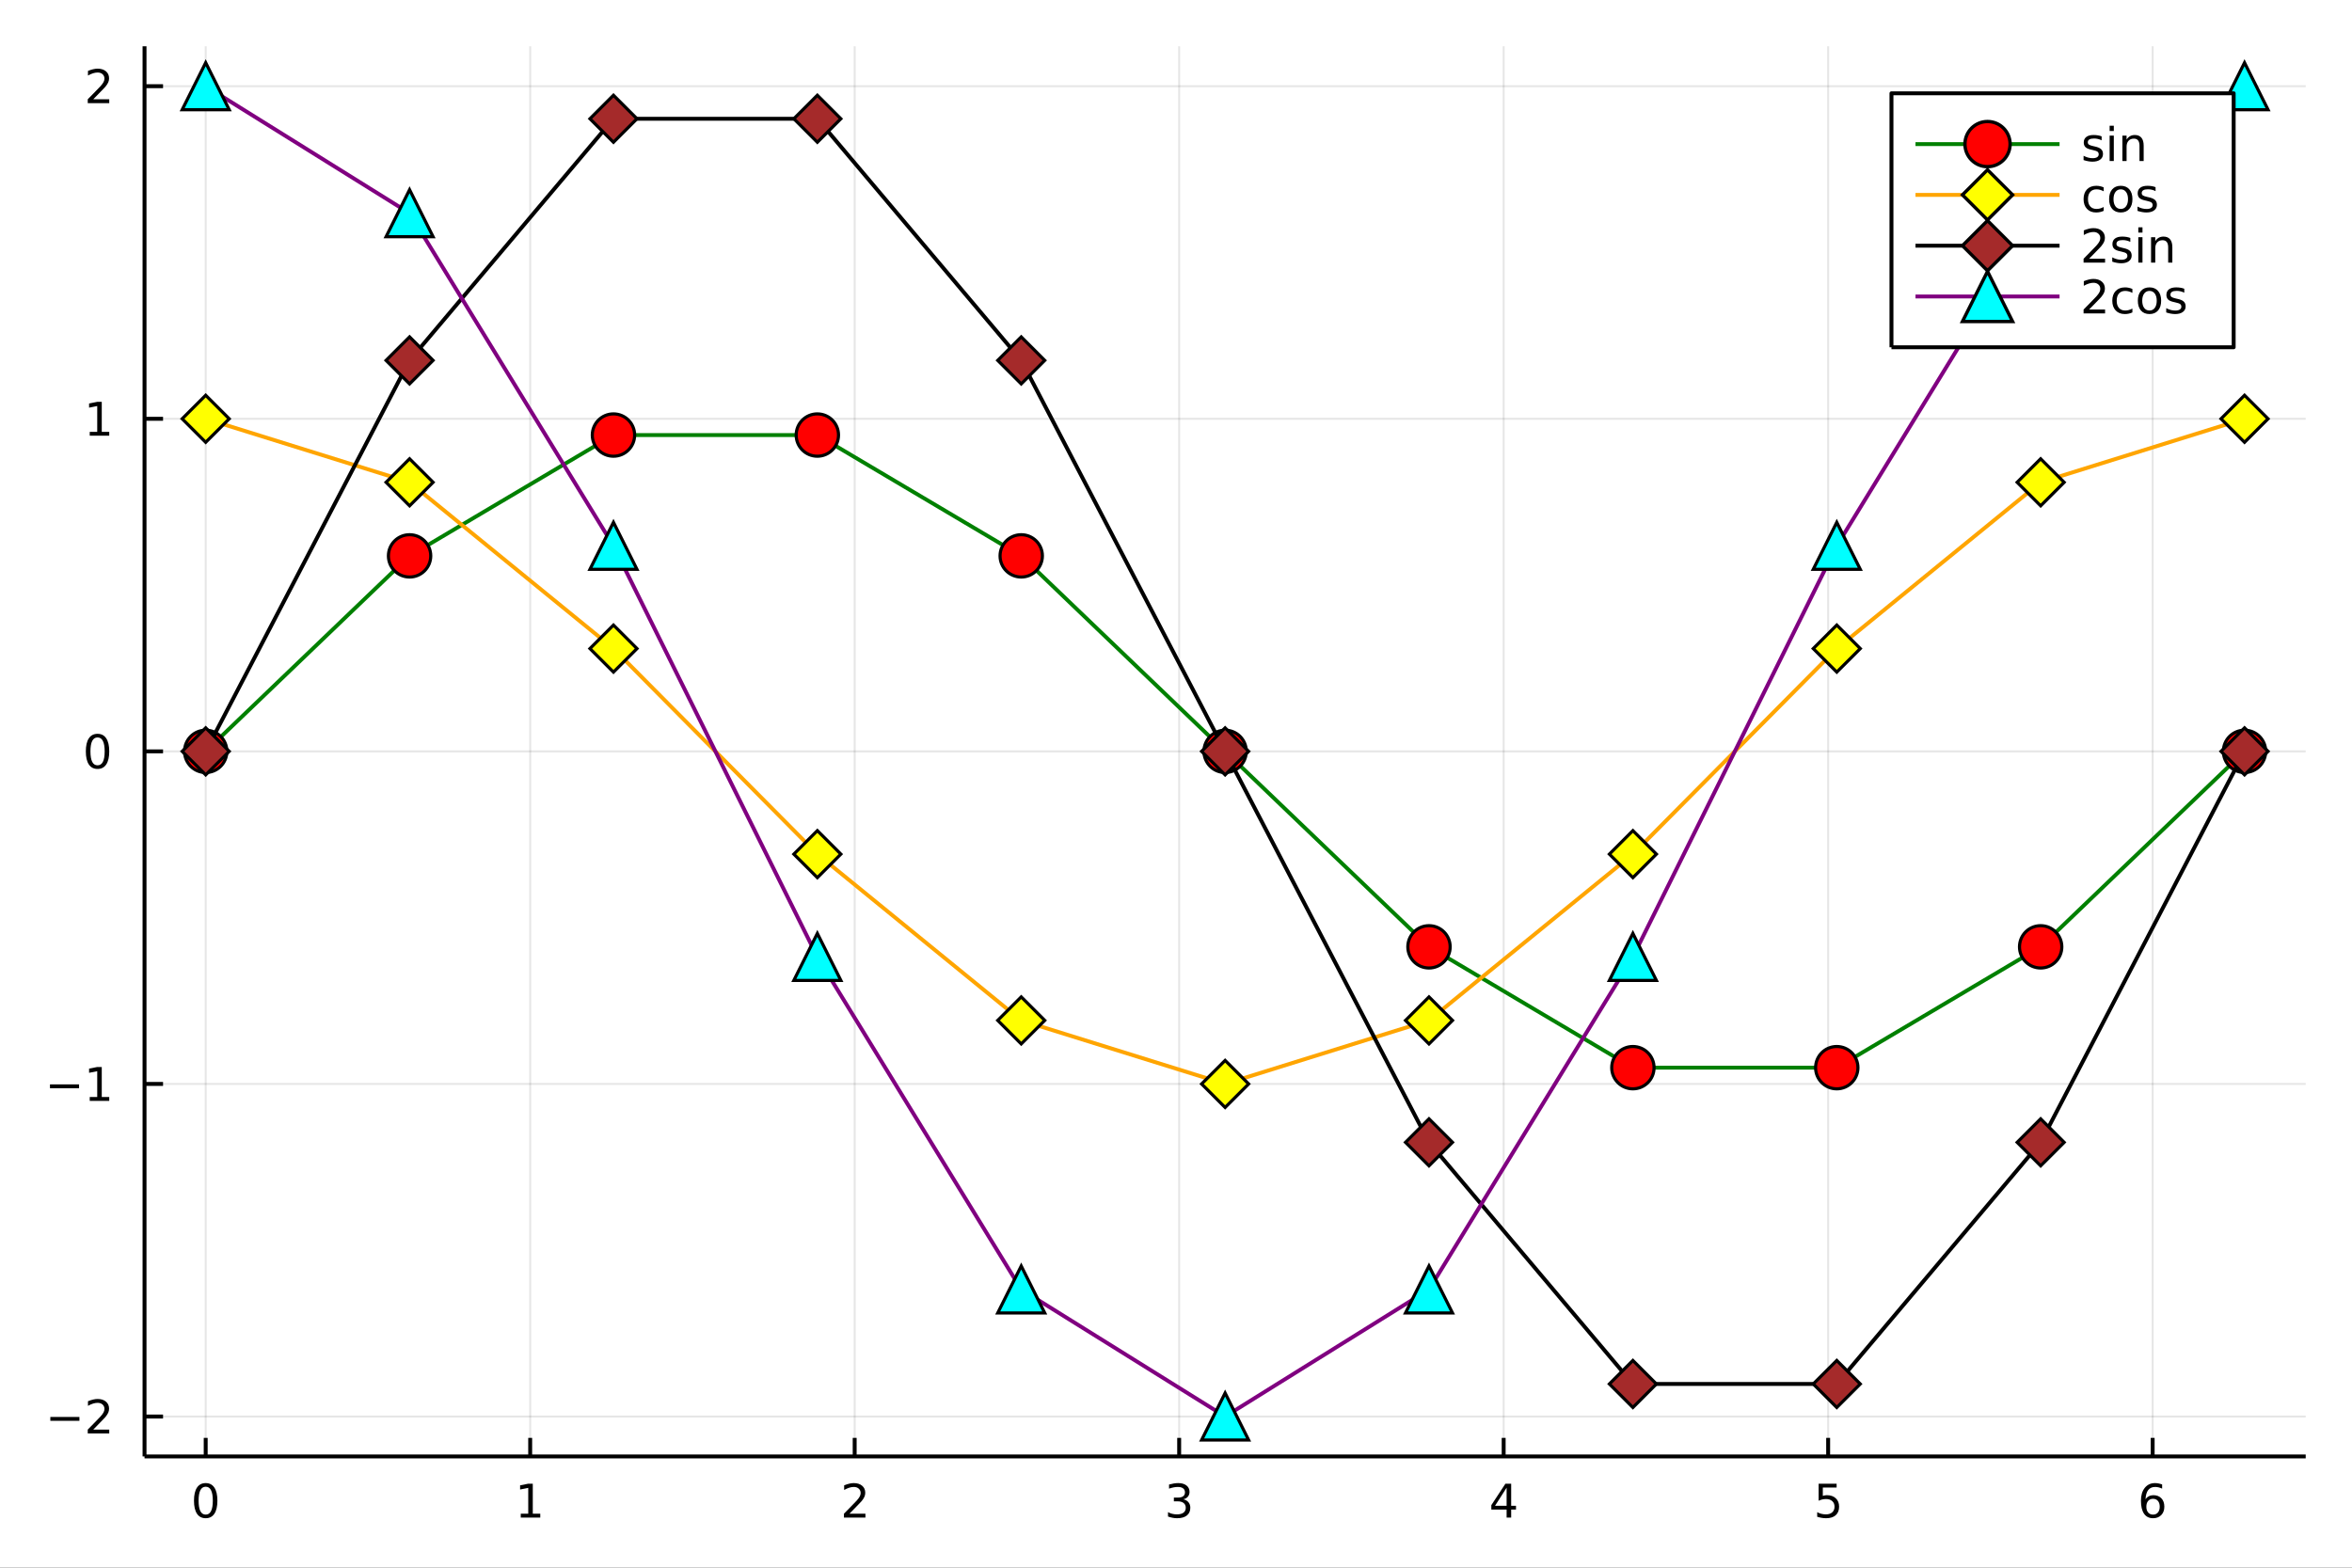 <?xml version="1.0" encoding="utf-8"?>
<svg xmlns="http://www.w3.org/2000/svg" xmlns:xlink="http://www.w3.org/1999/xlink" width="600" height="400" viewBox="0 0 2400 1600">
<rect x="0" y="0" width="2400" height="1600" fill="#333333" stroke="none"/>
<defs>
  <clipPath id="clip870">
    <rect x="0" y="0" width="2400" height="1600"/>
  </clipPath>
</defs>
<path clip-path="url(#clip870)" d="
M0 1600 L2400 1600 L2400 0 L0 0  Z
  " fill="#ffffff" fill-rule="evenodd" fill-opacity="1"/>
<defs>
  <clipPath id="clip871">
    <rect x="480" y="0" width="1681" height="1600"/>
  </clipPath>
</defs>
<path clip-path="url(#clip870)" d="
M147.478 1486.45 L2352.76 1486.45 L2352.76 47.244 L147.478 47.244  Z
  " fill="#ffffff" fill-rule="evenodd" fill-opacity="1"/>
<defs>
  <clipPath id="clip872">
    <rect x="147" y="47" width="2206" height="1440"/>
  </clipPath>
</defs>
<polyline clip-path="url(#clip872)" style="stroke:#000000; stroke-linecap:butt; stroke-linejoin:round; stroke-width:2; stroke-opacity:0.1; fill:none" points="
  209.891,1486.45 209.891,47.244 
  "/>
<polyline clip-path="url(#clip872)" style="stroke:#000000; stroke-linecap:butt; stroke-linejoin:round; stroke-width:2; stroke-opacity:0.1; fill:none" points="
  541.005,1486.45 541.005,47.244 
  "/>
<polyline clip-path="url(#clip872)" style="stroke:#000000; stroke-linecap:butt; stroke-linejoin:round; stroke-width:2; stroke-opacity:0.1; fill:none" points="
  872.12,1486.45 872.12,47.244 
  "/>
<polyline clip-path="url(#clip872)" style="stroke:#000000; stroke-linecap:butt; stroke-linejoin:round; stroke-width:2; stroke-opacity:0.1; fill:none" points="
  1203.23,1486.45 1203.23,47.244 
  "/>
<polyline clip-path="url(#clip872)" style="stroke:#000000; stroke-linecap:butt; stroke-linejoin:round; stroke-width:2; stroke-opacity:0.1; fill:none" points="
  1534.35,1486.45 1534.35,47.244 
  "/>
<polyline clip-path="url(#clip872)" style="stroke:#000000; stroke-linecap:butt; stroke-linejoin:round; stroke-width:2; stroke-opacity:0.1; fill:none" points="
  1865.46,1486.45 1865.46,47.244 
  "/>
<polyline clip-path="url(#clip872)" style="stroke:#000000; stroke-linecap:butt; stroke-linejoin:round; stroke-width:2; stroke-opacity:0.1; fill:none" points="
  2196.58,1486.45 2196.58,47.244 
  "/>
<polyline clip-path="url(#clip870)" style="stroke:#000000; stroke-linecap:butt; stroke-linejoin:round; stroke-width:4; stroke-opacity:1; fill:none" points="
  147.478,1486.45 2352.76,1486.45 
  "/>
<polyline clip-path="url(#clip870)" style="stroke:#000000; stroke-linecap:butt; stroke-linejoin:round; stroke-width:4; stroke-opacity:1; fill:none" points="
  209.891,1486.45 209.891,1467.55 
  "/>
<polyline clip-path="url(#clip870)" style="stroke:#000000; stroke-linecap:butt; stroke-linejoin:round; stroke-width:4; stroke-opacity:1; fill:none" points="
  541.005,1486.45 541.005,1467.55 
  "/>
<polyline clip-path="url(#clip870)" style="stroke:#000000; stroke-linecap:butt; stroke-linejoin:round; stroke-width:4; stroke-opacity:1; fill:none" points="
  872.12,1486.45 872.12,1467.55 
  "/>
<polyline clip-path="url(#clip870)" style="stroke:#000000; stroke-linecap:butt; stroke-linejoin:round; stroke-width:4; stroke-opacity:1; fill:none" points="
  1203.23,1486.45 1203.23,1467.55 
  "/>
<polyline clip-path="url(#clip870)" style="stroke:#000000; stroke-linecap:butt; stroke-linejoin:round; stroke-width:4; stroke-opacity:1; fill:none" points="
  1534.35,1486.45 1534.35,1467.55 
  "/>
<polyline clip-path="url(#clip870)" style="stroke:#000000; stroke-linecap:butt; stroke-linejoin:round; stroke-width:4; stroke-opacity:1; fill:none" points="
  1865.46,1486.45 1865.46,1467.55 
  "/>
<polyline clip-path="url(#clip870)" style="stroke:#000000; stroke-linecap:butt; stroke-linejoin:round; stroke-width:4; stroke-opacity:1; fill:none" points="
  2196.58,1486.45 2196.58,1467.55 
  "/>
<path clip-path="url(#clip870)" d="M209.891 1517.37 Q206.28 1517.37 204.452 1520.93 Q202.646 1524.47 202.646 1531.6 Q202.646 1538.71 204.452 1542.27 Q206.28 1545.82 209.891 1545.82 Q213.526 1545.82 215.331 1542.27 Q217.16 1538.71 217.16 1531.6 Q217.16 1524.47 215.331 1520.93 Q213.526 1517.37 209.891 1517.37 M209.891 1513.66 Q215.702 1513.66 218.757 1518.27 Q221.836 1522.85 221.836 1531.6 Q221.836 1540.33 218.757 1544.94 Q215.702 1549.52 209.891 1549.52 Q204.081 1549.52 201.003 1544.94 Q197.947 1540.33 197.947 1531.6 Q197.947 1522.85 201.003 1518.27 Q204.081 1513.66 209.891 1513.66 Z" fill="#000000" fill-rule="evenodd" fill-opacity="1" /><path clip-path="url(#clip870)" d="M531.387 1544.91 L539.026 1544.91 L539.026 1518.55 L530.716 1520.21 L530.716 1515.95 L538.98 1514.29 L543.656 1514.29 L543.656 1544.91 L551.295 1544.91 L551.295 1548.85 L531.387 1548.85 L531.387 1544.91 Z" fill="#000000" fill-rule="evenodd" fill-opacity="1" /><path clip-path="url(#clip870)" d="M866.772 1544.91 L883.092 1544.91 L883.092 1548.85 L861.147 1548.85 L861.147 1544.91 Q863.809 1542.16 868.393 1537.53 Q872.999 1532.88 874.18 1531.53 Q876.425 1529.01 877.305 1527.27 Q878.207 1525.51 878.207 1523.82 Q878.207 1521.07 876.263 1519.33 Q874.342 1517.6 871.24 1517.6 Q869.041 1517.6 866.587 1518.36 Q864.157 1519.13 861.379 1520.68 L861.379 1515.95 Q864.203 1514.82 866.657 1514.24 Q869.11 1513.66 871.147 1513.66 Q876.518 1513.66 879.712 1516.35 Q882.907 1519.03 882.907 1523.52 Q882.907 1525.65 882.096 1527.57 Q881.309 1529.47 879.203 1532.07 Q878.624 1532.74 875.522 1535.95 Q872.42 1539.15 866.772 1544.91 Z" fill="#000000" fill-rule="evenodd" fill-opacity="1" /><path clip-path="url(#clip870)" d="M1207.48 1530.21 Q1210.84 1530.93 1212.71 1533.2 Q1214.61 1535.47 1214.61 1538.8 Q1214.61 1543.92 1211.09 1546.72 Q1207.57 1549.52 1201.09 1549.52 Q1198.92 1549.52 1196.6 1549.08 Q1194.31 1548.66 1191.86 1547.81 L1191.86 1543.29 Q1193.8 1544.43 1196.12 1545.01 Q1198.43 1545.58 1200.95 1545.58 Q1205.35 1545.58 1207.64 1543.85 Q1209.96 1542.11 1209.96 1538.8 Q1209.96 1535.75 1207.81 1534.03 Q1205.68 1532.3 1201.86 1532.3 L1197.83 1532.3 L1197.83 1528.45 L1202.04 1528.45 Q1205.49 1528.45 1207.32 1527.09 Q1209.15 1525.7 1209.15 1523.11 Q1209.15 1520.45 1207.25 1519.03 Q1205.37 1517.6 1201.86 1517.6 Q1199.93 1517.6 1197.74 1518.01 Q1195.54 1518.43 1192.9 1519.31 L1192.9 1515.14 Q1195.56 1514.4 1197.87 1514.03 Q1200.21 1513.66 1202.27 1513.66 Q1207.6 1513.66 1210.7 1516.09 Q1213.8 1518.5 1213.8 1522.62 Q1213.8 1525.49 1212.16 1527.48 Q1210.51 1529.45 1207.48 1530.21 Z" fill="#000000" fill-rule="evenodd" fill-opacity="1" /><path clip-path="url(#clip870)" d="M1537.36 1518.36 L1525.55 1536.81 L1537.36 1536.81 L1537.36 1518.36 M1536.13 1514.29 L1542.01 1514.29 L1542.01 1536.81 L1546.94 1536.81 L1546.94 1540.7 L1542.01 1540.7 L1542.01 1548.85 L1537.36 1548.85 L1537.36 1540.7 L1521.76 1540.7 L1521.76 1536.19 L1536.13 1514.29 Z" fill="#000000" fill-rule="evenodd" fill-opacity="1" /><path clip-path="url(#clip870)" d="M1855.74 1514.29 L1874.1 1514.29 L1874.1 1518.22 L1860.02 1518.22 L1860.02 1526.7 Q1861.04 1526.35 1862.06 1526.19 Q1863.08 1526 1864.1 1526 Q1869.88 1526 1873.26 1529.17 Q1876.64 1532.34 1876.64 1537.76 Q1876.64 1543.34 1873.17 1546.44 Q1869.7 1549.52 1863.38 1549.52 Q1861.2 1549.52 1858.93 1549.15 Q1856.69 1548.78 1854.28 1548.04 L1854.28 1543.34 Q1856.36 1544.47 1858.59 1545.03 Q1860.81 1545.58 1863.29 1545.58 Q1867.29 1545.58 1869.63 1543.48 Q1871.97 1541.37 1871.97 1537.76 Q1871.97 1534.15 1869.63 1532.04 Q1867.29 1529.94 1863.29 1529.94 Q1861.41 1529.94 1859.54 1530.35 Q1857.68 1530.77 1855.74 1531.65 L1855.74 1514.29 Z" fill="#000000" fill-rule="evenodd" fill-opacity="1" /><path clip-path="url(#clip870)" d="M2196.98 1529.7 Q2193.83 1529.7 2191.98 1531.86 Q2190.15 1534.01 2190.15 1537.76 Q2190.15 1541.49 2191.98 1543.66 Q2193.83 1545.82 2196.98 1545.82 Q2200.13 1545.82 2201.96 1543.66 Q2203.81 1541.49 2203.81 1537.76 Q2203.81 1534.01 2201.96 1531.86 Q2200.13 1529.7 2196.98 1529.7 M2206.26 1515.05 L2206.26 1519.31 Q2204.5 1518.48 2202.7 1518.04 Q2200.92 1517.6 2199.16 1517.6 Q2194.53 1517.6 2192.07 1520.72 Q2189.64 1523.85 2189.3 1530.17 Q2190.66 1528.15 2192.72 1527.09 Q2194.78 1526 2197.26 1526 Q2202.47 1526 2205.48 1529.17 Q2208.51 1532.32 2208.51 1537.76 Q2208.51 1543.08 2205.36 1546.3 Q2202.21 1549.52 2196.98 1549.52 Q2190.99 1549.52 2187.81 1544.94 Q2184.64 1540.33 2184.64 1531.6 Q2184.64 1523.41 2188.53 1518.55 Q2192.42 1513.66 2198.97 1513.66 Q2200.73 1513.66 2202.51 1514.01 Q2204.32 1514.36 2206.26 1515.05 Z" fill="#000000" fill-rule="evenodd" fill-opacity="1" /><polyline clip-path="url(#clip872)" style="stroke:#000000; stroke-linecap:butt; stroke-linejoin:round; stroke-width:2; stroke-opacity:0.1; fill:none" points="
  147.478,1445.72 2352.76,1445.72 
  "/>
<polyline clip-path="url(#clip872)" style="stroke:#000000; stroke-linecap:butt; stroke-linejoin:round; stroke-width:2; stroke-opacity:0.1; fill:none" points="
  147.478,1106.28 2352.76,1106.28 
  "/>
<polyline clip-path="url(#clip872)" style="stroke:#000000; stroke-linecap:butt; stroke-linejoin:round; stroke-width:2; stroke-opacity:0.1; fill:none" points="
  147.478,766.846 2352.76,766.846 
  "/>
<polyline clip-path="url(#clip872)" style="stroke:#000000; stroke-linecap:butt; stroke-linejoin:round; stroke-width:2; stroke-opacity:0.1; fill:none" points="
  147.478,427.411 2352.76,427.411 
  "/>
<polyline clip-path="url(#clip872)" style="stroke:#000000; stroke-linecap:butt; stroke-linejoin:round; stroke-width:2; stroke-opacity:0.1; fill:none" points="
  147.478,87.976 2352.76,87.976 
  "/>
<polyline clip-path="url(#clip870)" style="stroke:#000000; stroke-linecap:butt; stroke-linejoin:round; stroke-width:4; stroke-opacity:1; fill:none" points="
  147.478,1486.45 147.478,47.244 
  "/>
<polyline clip-path="url(#clip870)" style="stroke:#000000; stroke-linecap:butt; stroke-linejoin:round; stroke-width:4; stroke-opacity:1; fill:none" points="
  147.478,1445.72 166.376,1445.72 
  "/>
<polyline clip-path="url(#clip870)" style="stroke:#000000; stroke-linecap:butt; stroke-linejoin:round; stroke-width:4; stroke-opacity:1; fill:none" points="
  147.478,1106.28 166.376,1106.28 
  "/>
<polyline clip-path="url(#clip870)" style="stroke:#000000; stroke-linecap:butt; stroke-linejoin:round; stroke-width:4; stroke-opacity:1; fill:none" points="
  147.478,766.846 166.376,766.846 
  "/>
<polyline clip-path="url(#clip870)" style="stroke:#000000; stroke-linecap:butt; stroke-linejoin:round; stroke-width:4; stroke-opacity:1; fill:none" points="
  147.478,427.411 166.376,427.411 
  "/>
<polyline clip-path="url(#clip870)" style="stroke:#000000; stroke-linecap:butt; stroke-linejoin:round; stroke-width:4; stroke-opacity:1; fill:none" points="
  147.478,87.976 166.376,87.976 
  "/>
<path clip-path="url(#clip870)" d="M51.362 1446.17 L81.038 1446.17 L81.038 1450.1 L51.362 1450.1 L51.362 1446.17 Z" fill="#000000" fill-rule="evenodd" fill-opacity="1" /><path clip-path="url(#clip870)" d="M95.159 1459.06 L111.478 1459.06 L111.478 1463 L89.534 1463 L89.534 1459.06 Q92.196 1456.31 96.779 1451.68 Q101.385 1447.02 102.566 1445.68 Q104.811 1443.16 105.691 1441.42 Q106.594 1439.66 106.594 1437.97 Q106.594 1435.22 104.649 1433.48 Q102.728 1431.75 99.626 1431.75 Q97.427 1431.75 94.973 1432.51 Q92.543 1433.27 89.765 1434.82 L89.765 1430.1 Q92.589 1428.97 95.043 1428.39 Q97.496 1427.81 99.534 1427.81 Q104.904 1427.81 108.098 1430.5 Q111.293 1433.18 111.293 1437.67 Q111.293 1439.8 110.483 1441.72 Q109.696 1443.62 107.589 1446.21 Q107.01 1446.88 103.909 1450.1 Q100.807 1453.3 95.159 1459.06 Z" fill="#000000" fill-rule="evenodd" fill-opacity="1" /><path clip-path="url(#clip870)" d="M50.992 1106.73 L80.668 1106.73 L80.668 1110.67 L50.992 1110.67 L50.992 1106.73 Z" fill="#000000" fill-rule="evenodd" fill-opacity="1" /><path clip-path="url(#clip870)" d="M91.571 1119.63 L99.21 1119.63 L99.21 1093.26 L90.899 1094.93 L90.899 1090.67 L99.163 1089 L103.839 1089 L103.839 1119.63 L111.478 1119.63 L111.478 1123.56 L91.571 1123.56 L91.571 1119.63 Z" fill="#000000" fill-rule="evenodd" fill-opacity="1" /><path clip-path="url(#clip870)" d="M99.534 752.645 Q95.922 752.645 94.094 756.209 Q92.288 759.751 92.288 766.881 Q92.288 773.987 94.094 777.552 Q95.922 781.094 99.534 781.094 Q103.168 781.094 104.973 777.552 Q106.802 773.987 106.802 766.881 Q106.802 759.751 104.973 756.209 Q103.168 752.645 99.534 752.645 M99.534 748.941 Q105.344 748.941 108.399 753.547 Q111.478 758.131 111.478 766.881 Q111.478 775.608 108.399 780.214 Q105.344 784.797 99.534 784.797 Q93.723 784.797 90.645 780.214 Q87.589 775.608 87.589 766.881 Q87.589 758.131 90.645 753.547 Q93.723 748.941 99.534 748.941 Z" fill="#000000" fill-rule="evenodd" fill-opacity="1" /><path clip-path="url(#clip870)" d="M91.571 440.756 L99.21 440.756 L99.21 414.39 L90.899 416.057 L90.899 411.798 L99.163 410.131 L103.839 410.131 L103.839 440.756 L111.478 440.756 L111.478 444.691 L91.571 444.691 L91.571 440.756 Z" fill="#000000" fill-rule="evenodd" fill-opacity="1" /><path clip-path="url(#clip870)" d="M95.159 101.321 L111.478 101.321 L111.478 105.256 L89.534 105.256 L89.534 101.321 Q92.196 98.567 96.779 93.937 Q101.385 89.284 102.566 87.942 Q104.811 85.418 105.691 83.682 Q106.594 81.923 106.594 80.233 Q106.594 77.479 104.649 75.743 Q102.728 74.006 99.626 74.006 Q97.427 74.006 94.973 74.77 Q92.543 75.534 89.765 77.085 L89.765 72.363 Q92.589 71.229 95.043 70.65 Q97.496 70.071 99.534 70.071 Q104.904 70.071 108.098 72.757 Q111.293 75.442 111.293 79.932 Q111.293 82.062 110.483 83.983 Q109.696 85.881 107.589 88.474 Q107.01 89.145 103.909 92.363 Q100.807 95.557 95.159 101.321 Z" fill="#000000" fill-rule="evenodd" fill-opacity="1" /><polyline clip-path="url(#clip872)" style="stroke:#008000; stroke-linecap:butt; stroke-linejoin:round; stroke-width:4; stroke-opacity:1; fill:none" points="
  209.891,766.846 417.937,567.331 625.982,444.024 834.027,444.024 1042.07,567.331 1250.12,766.846 1458.16,966.361 1666.21,1089.67 1874.25,1089.67 2082.3,966.361 
  2290.34,766.846 
  "/>
<circle clip-path="url(#clip872)" cx="209.891" cy="766.846" r="21.6" fill="#ff0000" fill-rule="evenodd" fill-opacity="1" stroke="#000000" stroke-opacity="1" stroke-width="3.2"/>
<circle clip-path="url(#clip872)" cx="417.937" cy="567.331" r="21.6" fill="#ff0000" fill-rule="evenodd" fill-opacity="1" stroke="#000000" stroke-opacity="1" stroke-width="3.2"/>
<circle clip-path="url(#clip872)" cx="625.982" cy="444.024" r="21.6" fill="#ff0000" fill-rule="evenodd" fill-opacity="1" stroke="#000000" stroke-opacity="1" stroke-width="3.2"/>
<circle clip-path="url(#clip872)" cx="834.027" cy="444.024" r="21.6" fill="#ff0000" fill-rule="evenodd" fill-opacity="1" stroke="#000000" stroke-opacity="1" stroke-width="3.2"/>
<circle clip-path="url(#clip872)" cx="1042.07" cy="567.331" r="21.6" fill="#ff0000" fill-rule="evenodd" fill-opacity="1" stroke="#000000" stroke-opacity="1" stroke-width="3.2"/>
<circle clip-path="url(#clip872)" cx="1250.12" cy="766.846" r="21.6" fill="#ff0000" fill-rule="evenodd" fill-opacity="1" stroke="#000000" stroke-opacity="1" stroke-width="3.2"/>
<circle clip-path="url(#clip872)" cx="1458.16" cy="966.361" r="21.6" fill="#ff0000" fill-rule="evenodd" fill-opacity="1" stroke="#000000" stroke-opacity="1" stroke-width="3.2"/>
<circle clip-path="url(#clip872)" cx="1666.21" cy="1089.67" r="21.6" fill="#ff0000" fill-rule="evenodd" fill-opacity="1" stroke="#000000" stroke-opacity="1" stroke-width="3.2"/>
<circle clip-path="url(#clip872)" cx="1874.25" cy="1089.67" r="21.6" fill="#ff0000" fill-rule="evenodd" fill-opacity="1" stroke="#000000" stroke-opacity="1" stroke-width="3.2"/>
<circle clip-path="url(#clip872)" cx="2082.3" cy="966.361" r="21.6" fill="#ff0000" fill-rule="evenodd" fill-opacity="1" stroke="#000000" stroke-opacity="1" stroke-width="3.2"/>
<circle clip-path="url(#clip872)" cx="2290.34" cy="766.846" r="21.6" fill="#ff0000" fill-rule="evenodd" fill-opacity="1" stroke="#000000" stroke-opacity="1" stroke-width="3.2"/>
<polyline clip-path="url(#clip872)" style="stroke:#ffa500; stroke-linecap:butt; stroke-linejoin:round; stroke-width:4; stroke-opacity:1; fill:none" points="
  209.891,427.411 417.937,492.237 625.982,661.955 834.027,871.737 1042.07,1041.45 1250.12,1106.28 1458.16,1041.45 1666.21,871.737 1874.25,661.955 2082.3,492.237 
  2290.34,427.411 
  "/>
<path clip-path="url(#clip872)" d="M209.891 403.411 L185.891 427.411 L209.891 451.411 L233.891 427.411 L209.891 403.411 Z" fill="#ffff00" fill-rule="evenodd" fill-opacity="1" stroke="#000000" stroke-opacity="1" stroke-width="3.2"/>
<path clip-path="url(#clip872)" d="M417.937 468.237 L393.937 492.237 L417.937 516.237 L441.937 492.237 L417.937 468.237 Z" fill="#ffff00" fill-rule="evenodd" fill-opacity="1" stroke="#000000" stroke-opacity="1" stroke-width="3.2"/>
<path clip-path="url(#clip872)" d="M625.982 637.955 L601.982 661.955 L625.982 685.955 L649.982 661.955 L625.982 637.955 Z" fill="#ffff00" fill-rule="evenodd" fill-opacity="1" stroke="#000000" stroke-opacity="1" stroke-width="3.2"/>
<path clip-path="url(#clip872)" d="M834.027 847.737 L810.027 871.737 L834.027 895.737 L858.027 871.737 L834.027 847.737 Z" fill="#ffff00" fill-rule="evenodd" fill-opacity="1" stroke="#000000" stroke-opacity="1" stroke-width="3.2"/>
<path clip-path="url(#clip872)" d="M1042.07 1017.45 L1018.07 1041.45 L1042.07 1065.45 L1066.07 1041.45 L1042.07 1017.45 Z" fill="#ffff00" fill-rule="evenodd" fill-opacity="1" stroke="#000000" stroke-opacity="1" stroke-width="3.2"/>
<path clip-path="url(#clip872)" d="M1250.12 1082.28 L1226.12 1106.28 L1250.12 1130.28 L1274.12 1106.28 L1250.12 1082.28 Z" fill="#ffff00" fill-rule="evenodd" fill-opacity="1" stroke="#000000" stroke-opacity="1" stroke-width="3.2"/>
<path clip-path="url(#clip872)" d="M1458.16 1017.45 L1434.16 1041.45 L1458.16 1065.45 L1482.16 1041.45 L1458.16 1017.45 Z" fill="#ffff00" fill-rule="evenodd" fill-opacity="1" stroke="#000000" stroke-opacity="1" stroke-width="3.2"/>
<path clip-path="url(#clip872)" d="M1666.21 847.737 L1642.21 871.737 L1666.21 895.737 L1690.21 871.737 L1666.21 847.737 Z" fill="#ffff00" fill-rule="evenodd" fill-opacity="1" stroke="#000000" stroke-opacity="1" stroke-width="3.2"/>
<path clip-path="url(#clip872)" d="M1874.25 637.955 L1850.25 661.955 L1874.25 685.955 L1898.25 661.955 L1874.25 637.955 Z" fill="#ffff00" fill-rule="evenodd" fill-opacity="1" stroke="#000000" stroke-opacity="1" stroke-width="3.2"/>
<path clip-path="url(#clip872)" d="M2082.3 468.237 L2058.3 492.237 L2082.3 516.237 L2106.3 492.237 L2082.3 468.237 Z" fill="#ffff00" fill-rule="evenodd" fill-opacity="1" stroke="#000000" stroke-opacity="1" stroke-width="3.2"/>
<path clip-path="url(#clip872)" d="M2290.34 403.411 L2266.34 427.411 L2290.34 451.411 L2314.34 427.411 L2290.34 403.411 Z" fill="#ffff00" fill-rule="evenodd" fill-opacity="1" stroke="#000000" stroke-opacity="1" stroke-width="3.2"/>
<polyline clip-path="url(#clip872)" style="stroke:#000000; stroke-linecap:butt; stroke-linejoin:round; stroke-width:4; stroke-opacity:1; fill:none" points="
  209.891,766.846 417.937,367.816 625.982,121.203 834.027,121.203 1042.07,367.816 1250.12,766.846 1458.16,1165.88 1666.21,1412.49 1874.25,1412.49 2082.3,1165.88 
  2290.34,766.846 
  "/>
<path clip-path="url(#clip872)" d="M209.891 742.846 L185.891 766.846 L209.891 790.846 L233.891 766.846 L209.891 742.846 Z" fill="#a52a2a" fill-rule="evenodd" fill-opacity="1" stroke="#000000" stroke-opacity="1" stroke-width="3.2"/>
<path clip-path="url(#clip872)" d="M417.937 343.816 L393.937 367.816 L417.937 391.816 L441.937 367.816 L417.937 343.816 Z" fill="#a52a2a" fill-rule="evenodd" fill-opacity="1" stroke="#000000" stroke-opacity="1" stroke-width="3.2"/>
<path clip-path="url(#clip872)" d="M625.982 97.203 L601.982 121.203 L625.982 145.203 L649.982 121.203 L625.982 97.203 Z" fill="#a52a2a" fill-rule="evenodd" fill-opacity="1" stroke="#000000" stroke-opacity="1" stroke-width="3.2"/>
<path clip-path="url(#clip872)" d="M834.027 97.203 L810.027 121.203 L834.027 145.203 L858.027 121.203 L834.027 97.203 Z" fill="#a52a2a" fill-rule="evenodd" fill-opacity="1" stroke="#000000" stroke-opacity="1" stroke-width="3.2"/>
<path clip-path="url(#clip872)" d="M1042.07 343.816 L1018.07 367.816 L1042.07 391.816 L1066.07 367.816 L1042.07 343.816 Z" fill="#a52a2a" fill-rule="evenodd" fill-opacity="1" stroke="#000000" stroke-opacity="1" stroke-width="3.2"/>
<path clip-path="url(#clip872)" d="M1250.12 742.846 L1226.12 766.846 L1250.12 790.846 L1274.12 766.846 L1250.12 742.846 Z" fill="#a52a2a" fill-rule="evenodd" fill-opacity="1" stroke="#000000" stroke-opacity="1" stroke-width="3.2"/>
<path clip-path="url(#clip872)" d="M1458.16 1141.88 L1434.16 1165.88 L1458.16 1189.88 L1482.16 1165.88 L1458.16 1141.88 Z" fill="#a52a2a" fill-rule="evenodd" fill-opacity="1" stroke="#000000" stroke-opacity="1" stroke-width="3.2"/>
<path clip-path="url(#clip872)" d="M1666.21 1388.49 L1642.21 1412.49 L1666.21 1436.49 L1690.21 1412.49 L1666.21 1388.49 Z" fill="#a52a2a" fill-rule="evenodd" fill-opacity="1" stroke="#000000" stroke-opacity="1" stroke-width="3.2"/>
<path clip-path="url(#clip872)" d="M1874.25 1388.49 L1850.25 1412.49 L1874.25 1436.49 L1898.25 1412.49 L1874.25 1388.49 Z" fill="#a52a2a" fill-rule="evenodd" fill-opacity="1" stroke="#000000" stroke-opacity="1" stroke-width="3.2"/>
<path clip-path="url(#clip872)" d="M2082.3 1141.88 L2058.3 1165.88 L2082.3 1189.88 L2106.3 1165.88 L2082.3 1141.88 Z" fill="#a52a2a" fill-rule="evenodd" fill-opacity="1" stroke="#000000" stroke-opacity="1" stroke-width="3.2"/>
<path clip-path="url(#clip872)" d="M2290.34 742.846 L2266.34 766.846 L2290.34 790.846 L2314.34 766.846 L2290.34 742.846 Z" fill="#a52a2a" fill-rule="evenodd" fill-opacity="1" stroke="#000000" stroke-opacity="1" stroke-width="3.2"/>
<polyline clip-path="url(#clip872)" style="stroke:#800080; stroke-linecap:butt; stroke-linejoin:round; stroke-width:4; stroke-opacity:1; fill:none" points="
  209.891,87.976 417.937,217.629 625.982,557.064 834.027,976.628 1042.07,1316.06 1250.12,1445.72 1458.16,1316.06 1666.21,976.628 1874.25,557.064 2082.3,217.629 
  2290.34,87.976 
  "/>
<path clip-path="url(#clip872)" d="M209.891 63.976 L185.891 111.976 L233.891 111.976 L209.891 63.976 Z" fill="#00ffff" fill-rule="evenodd" fill-opacity="1" stroke="#000000" stroke-opacity="1" stroke-width="3.2"/>
<path clip-path="url(#clip872)" d="M417.937 193.629 L393.937 241.629 L441.937 241.629 L417.937 193.629 Z" fill="#00ffff" fill-rule="evenodd" fill-opacity="1" stroke="#000000" stroke-opacity="1" stroke-width="3.2"/>
<path clip-path="url(#clip872)" d="M625.982 533.064 L601.982 581.064 L649.982 581.064 L625.982 533.064 Z" fill="#00ffff" fill-rule="evenodd" fill-opacity="1" stroke="#000000" stroke-opacity="1" stroke-width="3.2"/>
<path clip-path="url(#clip872)" d="M834.027 952.628 L810.027 1000.63 L858.027 1000.63 L834.027 952.628 Z" fill="#00ffff" fill-rule="evenodd" fill-opacity="1" stroke="#000000" stroke-opacity="1" stroke-width="3.2"/>
<path clip-path="url(#clip872)" d="M1042.07 1292.06 L1018.07 1340.06 L1066.07 1340.06 L1042.07 1292.06 Z" fill="#00ffff" fill-rule="evenodd" fill-opacity="1" stroke="#000000" stroke-opacity="1" stroke-width="3.2"/>
<path clip-path="url(#clip872)" d="M1250.12 1421.72 L1226.12 1469.72 L1274.12 1469.72 L1250.12 1421.72 Z" fill="#00ffff" fill-rule="evenodd" fill-opacity="1" stroke="#000000" stroke-opacity="1" stroke-width="3.2"/>
<path clip-path="url(#clip872)" d="M1458.16 1292.06 L1434.16 1340.06 L1482.16 1340.06 L1458.16 1292.06 Z" fill="#00ffff" fill-rule="evenodd" fill-opacity="1" stroke="#000000" stroke-opacity="1" stroke-width="3.2"/>
<path clip-path="url(#clip872)" d="M1666.21 952.628 L1642.21 1000.63 L1690.21 1000.63 L1666.21 952.628 Z" fill="#00ffff" fill-rule="evenodd" fill-opacity="1" stroke="#000000" stroke-opacity="1" stroke-width="3.2"/>
<path clip-path="url(#clip872)" d="M1874.25 533.064 L1850.25 581.064 L1898.25 581.064 L1874.25 533.064 Z" fill="#00ffff" fill-rule="evenodd" fill-opacity="1" stroke="#000000" stroke-opacity="1" stroke-width="3.2"/>
<path clip-path="url(#clip872)" d="M2082.3 193.629 L2058.3 241.629 L2106.3 241.629 L2082.3 193.629 Z" fill="#00ffff" fill-rule="evenodd" fill-opacity="1" stroke="#000000" stroke-opacity="1" stroke-width="3.2"/>
<path clip-path="url(#clip872)" d="M2290.34 63.976 L2266.34 111.976 L2314.34 111.976 L2290.34 63.976 Z" fill="#00ffff" fill-rule="evenodd" fill-opacity="1" stroke="#000000" stroke-opacity="1" stroke-width="3.2"/>
<path clip-path="url(#clip870)" d="
M1930.07 354.418 L2279.25 354.418 L2279.25 95.218 L1930.07 95.218  Z
  " fill="#ffffff" fill-rule="evenodd" fill-opacity="1"/>
<polyline clip-path="url(#clip870)" style="stroke:#000000; stroke-linecap:butt; stroke-linejoin:round; stroke-width:4; stroke-opacity:1; fill:none" points="
  1930.07,354.418 2279.25,354.418 2279.25,95.218 1930.07,95.218 1930.07,354.418 
  "/>
<polyline clip-path="url(#clip870)" style="stroke:#008000; stroke-linecap:butt; stroke-linejoin:round; stroke-width:4; stroke-opacity:1; fill:none" points="
  1954.58,147.058 2101.59,147.058 
  "/>
<circle clip-path="url(#clip870)" cx="2028.09" cy="147.058" r="23.04" fill="#ff0000" fill-rule="evenodd" fill-opacity="1" stroke="#000000" stroke-opacity="1" stroke-width="3.413"/>
<path clip-path="url(#clip870)" d="M2144.52 139.176 L2144.52 143.203 Q2142.72 142.277 2140.77 141.815 Q2138.83 141.352 2136.75 141.352 Q2133.57 141.352 2131.98 142.324 Q2130.4 143.296 2130.4 145.24 Q2130.4 146.722 2131.54 147.578 Q2132.67 148.412 2136.1 149.176 L2137.56 149.5 Q2142.09 150.472 2143.99 152.254 Q2145.91 154.014 2145.91 157.185 Q2145.91 160.796 2143.04 162.902 Q2140.19 165.009 2135.19 165.009 Q2133.11 165.009 2130.84 164.592 Q2128.6 164.199 2126.1 163.388 L2126.1 158.99 Q2128.46 160.217 2130.75 160.842 Q2133.04 161.444 2135.29 161.444 Q2138.3 161.444 2139.92 160.426 Q2141.54 159.384 2141.54 157.509 Q2141.54 155.773 2140.36 154.847 Q2139.2 153.921 2135.24 153.064 L2133.76 152.717 Q2129.8 151.884 2128.04 150.171 Q2126.28 148.435 2126.28 145.426 Q2126.28 141.768 2128.88 139.778 Q2131.47 137.787 2136.24 137.787 Q2138.6 137.787 2140.68 138.134 Q2142.76 138.481 2144.52 139.176 Z" fill="#000000" fill-rule="evenodd" fill-opacity="1" /><path clip-path="url(#clip870)" d="M2152.69 138.412 L2156.95 138.412 L2156.95 164.338 L2152.69 164.338 L2152.69 138.412 M2152.69 128.319 L2156.95 128.319 L2156.95 133.713 L2152.69 133.713 L2152.69 128.319 Z" fill="#000000" fill-rule="evenodd" fill-opacity="1" /><path clip-path="url(#clip870)" d="M2187.42 148.689 L2187.42 164.338 L2183.16 164.338 L2183.16 148.828 Q2183.16 145.148 2181.72 143.319 Q2180.29 141.49 2177.42 141.49 Q2173.97 141.49 2171.98 143.69 Q2169.99 145.889 2169.99 149.685 L2169.99 164.338 L2165.7 164.338 L2165.7 138.412 L2169.99 138.412 L2169.99 142.44 Q2171.51 140.102 2173.57 138.944 Q2175.66 137.787 2178.37 137.787 Q2182.83 137.787 2185.12 140.565 Q2187.42 143.319 2187.42 148.689 Z" fill="#000000" fill-rule="evenodd" fill-opacity="1" /><polyline clip-path="url(#clip870)" style="stroke:#ffa500; stroke-linecap:butt; stroke-linejoin:round; stroke-width:4; stroke-opacity:1; fill:none" points="
  1954.58,198.898 2101.59,198.898 
  "/>
<path clip-path="url(#clip870)" d="M2028.09 173.298 L2002.49 198.898 L2028.09 224.498 L2053.69 198.898 L2028.09 173.298 Z" fill="#ffff00" fill-rule="evenodd" fill-opacity="1" stroke="#000000" stroke-opacity="1" stroke-width="3.413"/>
<path clip-path="url(#clip870)" d="M2146.61 191.247 L2146.61 195.229 Q2144.8 194.233 2142.97 193.747 Q2141.17 193.238 2139.32 193.238 Q2135.17 193.238 2132.88 195.877 Q2130.59 198.492 2130.59 203.238 Q2130.59 207.983 2132.88 210.622 Q2135.17 213.238 2139.32 213.238 Q2141.17 213.238 2142.97 212.752 Q2144.8 212.242 2146.61 211.247 L2146.61 215.182 Q2144.82 216.016 2142.9 216.432 Q2141 216.849 2138.85 216.849 Q2133 216.849 2129.55 213.168 Q2126.1 209.488 2126.1 203.238 Q2126.1 196.895 2129.57 193.261 Q2133.07 189.627 2139.13 189.627 Q2141.1 189.627 2142.97 190.043 Q2144.85 190.437 2146.61 191.247 Z" fill="#000000" fill-rule="evenodd" fill-opacity="1" /><path clip-path="url(#clip870)" d="M2164.06 193.238 Q2160.63 193.238 2158.64 195.923 Q2156.65 198.585 2156.65 203.238 Q2156.65 207.891 2158.62 210.576 Q2160.61 213.238 2164.06 213.238 Q2167.46 213.238 2169.45 210.553 Q2171.44 207.867 2171.44 203.238 Q2171.44 198.631 2169.45 195.946 Q2167.46 193.238 2164.06 193.238 M2164.06 189.627 Q2169.62 189.627 2172.79 193.238 Q2175.96 196.849 2175.96 203.238 Q2175.96 209.604 2172.79 213.238 Q2169.62 216.849 2164.06 216.849 Q2158.48 216.849 2155.31 213.238 Q2152.16 209.604 2152.16 203.238 Q2152.16 196.849 2155.31 193.238 Q2158.48 189.627 2164.06 189.627 Z" fill="#000000" fill-rule="evenodd" fill-opacity="1" /><path clip-path="url(#clip870)" d="M2199.55 191.016 L2199.55 195.043 Q2197.74 194.117 2195.8 193.655 Q2193.85 193.192 2191.77 193.192 Q2188.6 193.192 2187 194.164 Q2185.43 195.136 2185.43 197.08 Q2185.43 198.562 2186.56 199.418 Q2187.69 200.252 2191.12 201.016 L2192.58 201.34 Q2197.12 202.312 2199.01 204.094 Q2200.94 205.854 2200.94 209.025 Q2200.94 212.636 2198.06 214.742 Q2195.22 216.849 2190.22 216.849 Q2188.13 216.849 2185.87 216.432 Q2183.62 216.039 2181.12 215.228 L2181.12 210.83 Q2183.48 212.057 2185.77 212.682 Q2188.06 213.284 2190.31 213.284 Q2193.32 213.284 2194.94 212.266 Q2196.56 211.224 2196.56 209.349 Q2196.56 207.613 2195.38 206.687 Q2194.22 205.761 2190.26 204.904 L2188.78 204.557 Q2184.82 203.724 2183.06 202.011 Q2181.31 200.275 2181.31 197.266 Q2181.31 193.608 2183.9 191.618 Q2186.49 189.627 2191.26 189.627 Q2193.62 189.627 2195.7 189.974 Q2197.79 190.321 2199.55 191.016 Z" fill="#000000" fill-rule="evenodd" fill-opacity="1" /><polyline clip-path="url(#clip870)" style="stroke:#000000; stroke-linecap:butt; stroke-linejoin:round; stroke-width:4; stroke-opacity:1; fill:none" points="
  1954.58,250.738 2101.59,250.738 
  "/>
<path clip-path="url(#clip870)" d="M2028.09 225.138 L2002.49 250.738 L2028.09 276.338 L2053.69 250.738 L2028.09 225.138 Z" fill="#a52a2a" fill-rule="evenodd" fill-opacity="1" stroke="#000000" stroke-opacity="1" stroke-width="3.413"/>
<path clip-path="url(#clip870)" d="M2131.72 264.082 L2148.04 264.082 L2148.04 268.018 L2126.1 268.018 L2126.1 264.082 Q2128.76 261.328 2133.34 256.698 Q2137.95 252.045 2139.13 250.703 Q2141.38 248.18 2142.25 246.444 Q2143.16 244.684 2143.16 242.995 Q2143.16 240.24 2141.21 238.504 Q2139.29 236.768 2136.19 236.768 Q2133.99 236.768 2131.54 237.532 Q2129.11 238.295 2126.33 239.846 L2126.33 235.124 Q2129.15 233.99 2131.61 233.411 Q2134.06 232.833 2136.1 232.833 Q2141.47 232.833 2144.66 235.518 Q2147.86 238.203 2147.86 242.694 Q2147.86 244.823 2147.05 246.745 Q2146.26 248.643 2144.15 251.235 Q2143.57 251.907 2140.47 255.124 Q2137.37 258.319 2131.72 264.082 Z" fill="#000000" fill-rule="evenodd" fill-opacity="1" /><path clip-path="url(#clip870)" d="M2173.78 242.856 L2173.78 246.883 Q2171.98 245.957 2170.03 245.495 Q2168.09 245.032 2166 245.032 Q2162.83 245.032 2161.24 246.004 Q2159.66 246.976 2159.66 248.92 Q2159.66 250.402 2160.8 251.258 Q2161.93 252.092 2165.36 252.856 L2166.81 253.18 Q2171.35 254.152 2173.25 255.934 Q2175.17 257.694 2175.17 260.865 Q2175.17 264.476 2172.3 266.582 Q2169.45 268.689 2164.45 268.689 Q2162.37 268.689 2160.1 268.272 Q2157.86 267.879 2155.36 267.068 L2155.36 262.67 Q2157.72 263.897 2160.01 264.522 Q2162.3 265.124 2164.55 265.124 Q2167.56 265.124 2169.18 264.106 Q2170.8 263.064 2170.8 261.189 Q2170.8 259.453 2169.62 258.527 Q2168.46 257.601 2164.5 256.744 L2163.02 256.397 Q2159.06 255.564 2157.3 253.851 Q2155.54 252.115 2155.54 249.106 Q2155.54 245.448 2158.13 243.458 Q2160.73 241.467 2165.5 241.467 Q2167.86 241.467 2169.94 241.814 Q2172.02 242.161 2173.78 242.856 Z" fill="#000000" fill-rule="evenodd" fill-opacity="1" /><path clip-path="url(#clip870)" d="M2181.95 242.092 L2186.21 242.092 L2186.21 268.018 L2181.95 268.018 L2181.95 242.092 M2181.95 231.999 L2186.21 231.999 L2186.21 237.393 L2181.95 237.393 L2181.95 231.999 Z" fill="#000000" fill-rule="evenodd" fill-opacity="1" /><path clip-path="url(#clip870)" d="M2216.68 252.369 L2216.68 268.018 L2212.42 268.018 L2212.42 252.508 Q2212.42 248.828 2210.98 246.999 Q2209.55 245.17 2206.68 245.17 Q2203.23 245.17 2201.24 247.37 Q2199.25 249.569 2199.25 253.365 L2199.25 268.018 L2194.96 268.018 L2194.96 242.092 L2199.25 242.092 L2199.25 246.12 Q2200.77 243.782 2202.83 242.624 Q2204.92 241.467 2207.62 241.467 Q2212.09 241.467 2214.38 244.245 Q2216.68 246.999 2216.68 252.369 Z" fill="#000000" fill-rule="evenodd" fill-opacity="1" /><polyline clip-path="url(#clip870)" style="stroke:#800080; stroke-linecap:butt; stroke-linejoin:round; stroke-width:4; stroke-opacity:1; fill:none" points="
  1954.58,302.578 2101.59,302.578 
  "/>
<path clip-path="url(#clip870)" d="M2028.09 276.978 L2002.49 328.178 L2053.69 328.178 L2028.09 276.978 Z" fill="#00ffff" fill-rule="evenodd" fill-opacity="1" stroke="#000000" stroke-opacity="1" stroke-width="3.413"/>
<path clip-path="url(#clip870)" d="M2131.72 315.922 L2148.04 315.922 L2148.04 319.858 L2126.1 319.858 L2126.1 315.922 Q2128.76 313.168 2133.34 308.538 Q2137.95 303.885 2139.13 302.543 Q2141.38 300.02 2142.25 298.284 Q2143.16 296.524 2143.16 294.835 Q2143.16 292.08 2141.21 290.344 Q2139.29 288.608 2136.19 288.608 Q2133.99 288.608 2131.54 289.372 Q2129.11 290.135 2126.33 291.686 L2126.33 286.964 Q2129.15 285.83 2131.61 285.251 Q2134.06 284.673 2136.1 284.673 Q2141.47 284.673 2144.66 287.358 Q2147.86 290.043 2147.86 294.534 Q2147.86 296.663 2147.05 298.585 Q2146.26 300.483 2144.15 303.075 Q2143.57 303.747 2140.47 306.964 Q2137.37 310.159 2131.72 315.922 Z" fill="#000000" fill-rule="evenodd" fill-opacity="1" /><path clip-path="url(#clip870)" d="M2175.91 294.927 L2175.91 298.909 Q2174.11 297.913 2172.28 297.427 Q2170.47 296.918 2168.62 296.918 Q2164.48 296.918 2162.19 299.557 Q2159.89 302.172 2159.89 306.918 Q2159.89 311.663 2162.19 314.302 Q2164.48 316.918 2168.62 316.918 Q2170.47 316.918 2172.28 316.432 Q2174.11 315.922 2175.91 314.927 L2175.91 318.862 Q2174.13 319.696 2172.21 320.112 Q2170.31 320.529 2168.16 320.529 Q2162.3 320.529 2158.85 316.848 Q2155.4 313.168 2155.4 306.918 Q2155.4 300.575 2158.88 296.941 Q2162.37 293.307 2168.44 293.307 Q2170.4 293.307 2172.28 293.723 Q2174.15 294.117 2175.91 294.927 Z" fill="#000000" fill-rule="evenodd" fill-opacity="1" /><path clip-path="url(#clip870)" d="M2193.37 296.918 Q2189.94 296.918 2187.95 299.603 Q2185.96 302.265 2185.96 306.918 Q2185.96 311.571 2187.93 314.256 Q2189.92 316.918 2193.37 316.918 Q2196.77 316.918 2198.76 314.233 Q2200.75 311.547 2200.75 306.918 Q2200.75 302.311 2198.76 299.626 Q2196.77 296.918 2193.37 296.918 M2193.37 293.307 Q2198.92 293.307 2202.09 296.918 Q2205.26 300.529 2205.26 306.918 Q2205.26 313.284 2202.09 316.918 Q2198.92 320.529 2193.37 320.529 Q2187.79 320.529 2184.62 316.918 Q2181.47 313.284 2181.47 306.918 Q2181.47 300.529 2184.62 296.918 Q2187.79 293.307 2193.37 293.307 Z" fill="#000000" fill-rule="evenodd" fill-opacity="1" /><path clip-path="url(#clip870)" d="M2228.85 294.696 L2228.85 298.723 Q2227.05 297.797 2225.1 297.335 Q2223.16 296.872 2221.07 296.872 Q2217.9 296.872 2216.31 297.844 Q2214.73 298.816 2214.73 300.76 Q2214.73 302.242 2215.87 303.098 Q2217 303.932 2220.43 304.696 L2221.88 305.02 Q2226.42 305.992 2228.32 307.774 Q2230.24 309.534 2230.24 312.705 Q2230.24 316.316 2227.37 318.422 Q2224.52 320.529 2219.52 320.529 Q2217.44 320.529 2215.17 320.112 Q2212.93 319.719 2210.43 318.908 L2210.43 314.51 Q2212.79 315.737 2215.08 316.362 Q2217.37 316.964 2219.62 316.964 Q2222.62 316.964 2224.25 315.946 Q2225.87 314.904 2225.87 313.029 Q2225.87 311.293 2224.68 310.367 Q2223.53 309.441 2219.57 308.584 L2218.09 308.237 Q2214.13 307.404 2212.37 305.691 Q2210.61 303.955 2210.61 300.946 Q2210.61 297.288 2213.2 295.298 Q2215.8 293.307 2220.56 293.307 Q2222.93 293.307 2225.01 293.654 Q2227.09 294.001 2228.85 294.696 Z" fill="#000000" fill-rule="evenodd" fill-opacity="1" /></svg>
